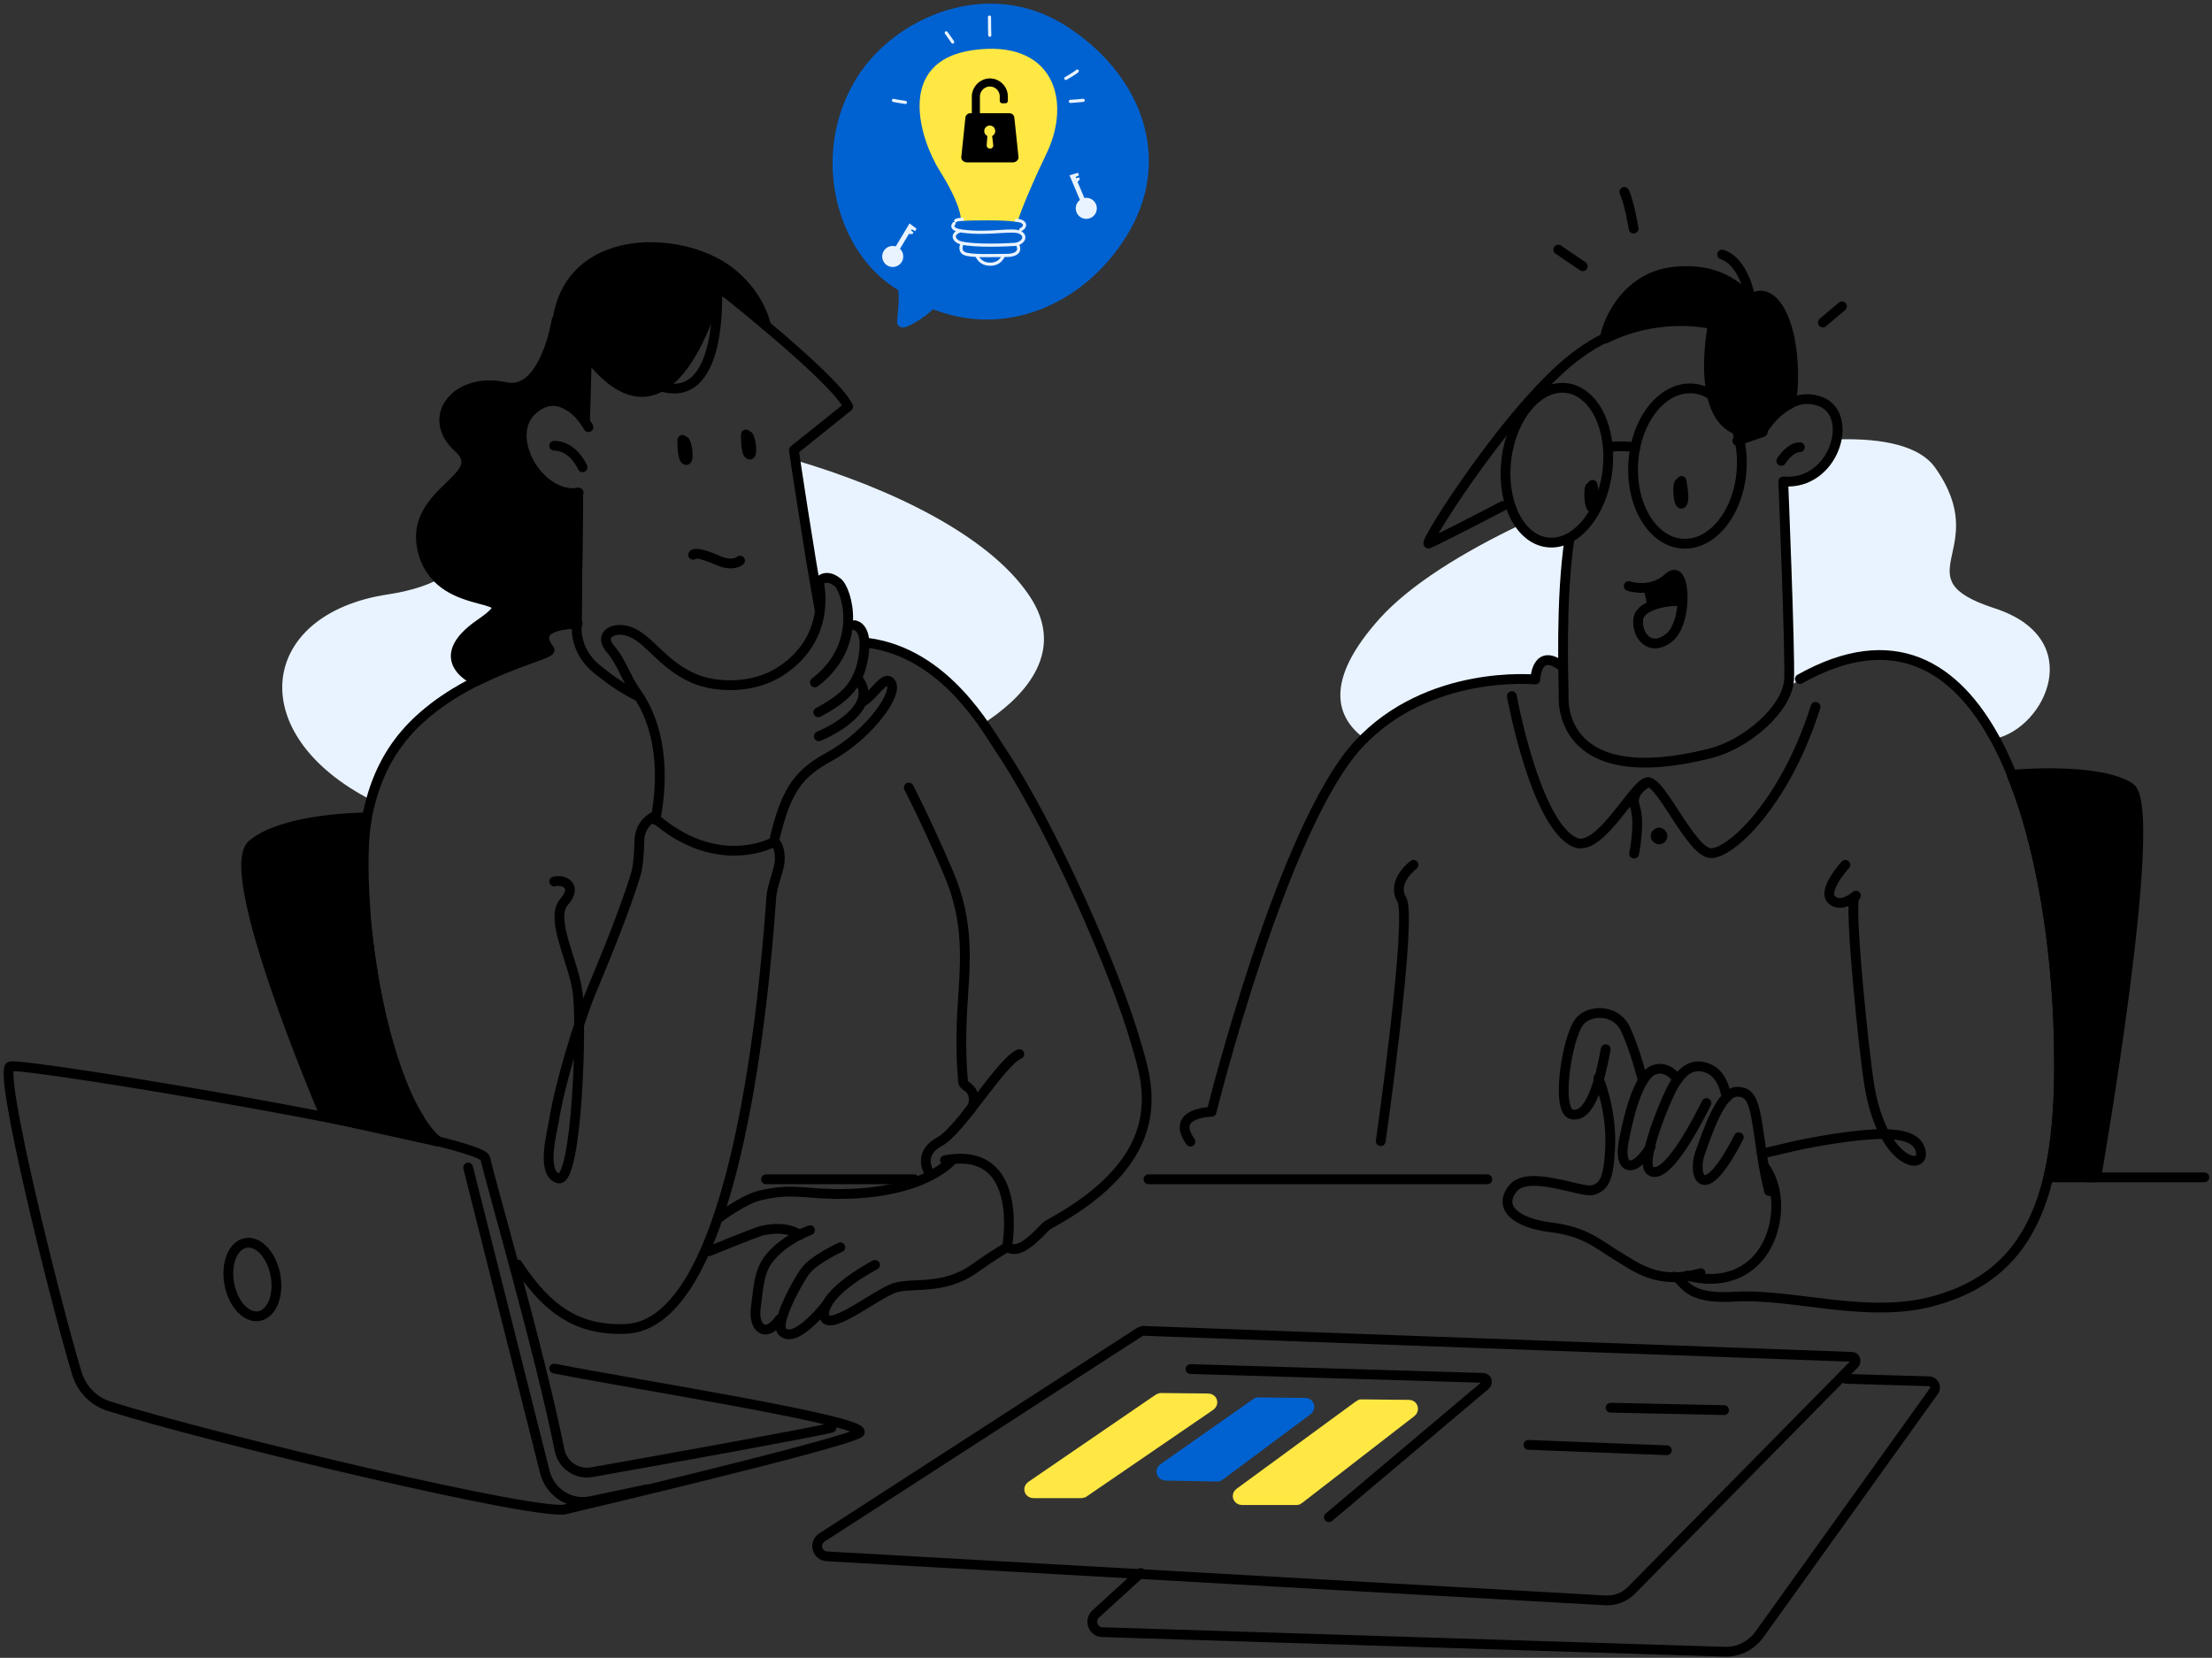 <svg xmlns="http://www.w3.org/2000/svg" width="519" height="389" fill="none"><rect width="100%" height="100%" fill="#333333" stroke="none"/><path fill="#E9F3FF" d="M113.738 158.868s-10.672 4.131-17.442 12.164c-4.705 5.508-7.574 12.852-8.836 16.868-30.64-15.491-26.967-43.835 3.557-48.425 5.967-.918 10.098-2.41 13.082-4.246 4.131 3.213 13.311 6.426 13.311 6.426s-5.623 3.672-9.295 9.18c-3.787 5.508 5.623 8.033 5.623 8.033Zm116.818 11.016c-13.656-18.59-27.082-19.049-27.082-19.049-1.95-5.049-4.59-4.59-4.59-4.59 1.033-4.934-1.606-10.098-3.901-10.442-2.984-.459-2.869.803-3.902 1.262-.803.344-3.672-21.688-4.705-29.147 23.066 6.77 45.442 17.786 54.852 31.442 9.983 14.229-2.41 25.245-10.672 30.524Zm137.015-43.261s-.345 8.836-.574 11.475c-.115 2.754-.344 18.36-.344 18.36-5.508-4.016-6.426 2.984-6.426 2.984s-12.164.459-21.803 2.754c-7.574 1.721-15.148 8.262-18.246 11.131-6.541-4.82-9.869-13.311 3.672-28.344 7-7.688 19.049-15.262 33.049-21.918 5.278 7.344 10.672 3.558 10.672 3.558Zm100.523 46.704c-8.262-15.836-19.049-19.393-27.081-19.508-8.607-.115-15.492 3.901-17.443 4.934-1.951 1.033-4.246 3.213-3.787.689.459-2.525-1.377-46.36-1.377-46.36 9.18-.115 11.82-5.968 12.508-9.984 11.131-.344 19.508 1.607 23.066 6.541 13.885 19.508-8.148 25.819 13.885 33.049 22.147 7.114 11.934 28.229.229 30.639Z"/><path fill="#000" stroke="#000" stroke-linecap="round" stroke-linejoin="round" stroke-miterlimit="10" stroke-width="2.295" d="m102.836 267.883-26.507-5.852c-1.377-3.213-24.557-57.836-17.098-63.918 7.344-6.081 25.36-6.311 26.852-6.311-.574 3.213-1.263 10.213-.23 23.41 1.492 19.966 8.262 45.786 16.983 52.671Zm389.012 8.377h-11.246c2.41-9.983 2.869-22.377 2.295-36.95-.803-18.475-3.901-40.393-10.901-57.491.574-.115 20.426-1.836 27.77 2.983 7.229 4.82-7.918 91.458-7.918 91.458Z"/><path stroke="#000" stroke-linecap="round" stroke-linejoin="round" stroke-miterlimit="10" stroke-width="2.295" d="m267.622 369.095-10.558 9.639c-1.606 1.492-.573 4.246 1.607 4.246l145.965 4.59c3.213.115 6.197-1.377 8.148-4.016l40.966-57.147c.689-.918 0-2.295-1.147-2.295l-19.508-.574"/><path stroke="#000" stroke-linecap="round" stroke-linejoin="round" stroke-miterlimit="10" stroke-width="2.295" d="m435.045 320.095-52.327 53.131c-1.607 1.606-3.787 2.41-6.082 2.295l-182.571-10.328c-2.41-.115-3.214-3.213-1.148-4.475l74.36-48.082c.459-.229.918-.459 1.377-.344l165.703 6.082c.918-.115 1.377 1.033.688 1.721Zm-220.554-43.376h-34.77m169.26 0h-79.523m-148.031 19.967c7.573 11.59 15.032 15.491 25.245 15.147 24.901-.803 32.246-71.72 34.311-101.441.23-2.64 1.836-6.312 1.951-8.262.229-3.787-1.262-4.59-1.262-4.59s-13.312 7.458-28.344-5.853c0 0-3.328 1.492-3.328 5.853 0 1.491-.23 5.737-.803 7.573-2.869 9.295-7.574 20.541-10.099 26.623-3.327 7.803-7.803 22.95-9.065 30.868-.574 3.443-3.098 12.623.918 13.885 4.475 1.492 5.738-37.294 4.475-44.294-1.147-7.115-6.426-16.754-3.098-20.541 3.328-3.787 0-5.393-2.295-4.82m5.508-60.474s-11.59-.23-6.656 6.082c.918 1.147-16.868 4.475-29.491 15.491-9.295 8.033-16.64 21.115-13.656 47.279 1.263 11.016 4.132 34.425 12.738 47.392M203.59 150.835c18.36 2.41 28.114 20.656 31.327 25.361 11.934 17.901 26.967 52.097 31.672 68.737 2.639 9.18 9.065 26.393-20.656 42.458-1.262.689-6.311 7.688-9.639 5.164 0 0 4.361-23.869-14.573-20.311"/><path stroke="#000" stroke-linecap="round" stroke-linejoin="round" stroke-miterlimit="10" stroke-width="2.295" d="M187.638 289.801s-2.754-2.41-8.836-1.033c-1.491.344-12.393 4.82-12.393 4.82m57.147-21.574s-6.426 8.377-27.655 8.147c-7.689-.114-10.213-1.377-17.557.345-4.017.918-9.984 5.508-9.984 5.508"/><path stroke="#000" stroke-linecap="round" stroke-linejoin="round" stroke-miterlimit="10" stroke-width="2.295" d="M190.048 288.653s-5.852 2.066-9.409 6.426c-2.64 3.213-2.64 6.885-3.328 11.935-.574 4.475 2.295 7.229 5.623 2.524m14.229-16.869s-6.196 2.869-8.147 5.509c-1.951 2.524-7.23 12.393-5.508 14.229 3.098 3.328 10.557-6.426 10.557-6.426"/><path stroke="#000" stroke-linecap="round" stroke-linejoin="round" stroke-miterlimit="10" stroke-width="2.295" d="M205.311 296.801s-11.82 6.081-11.935 11.475c-.114 5.393 12.049-4.59 16.525-6.082 4.36-1.377 11.36.688 18.819-4.59 5.508-3.902 7.574-4.935 7.574-4.935"/><path fill="#FFE843" stroke="#FFE843" stroke-linecap="round" stroke-linejoin="round" stroke-miterlimit="10" stroke-width="2.295" d="m271.752 328.243-29.835 20.426c-.804.574-.459 1.721.573 1.721h11.131c.23 0 .345-.115.574-.115l29.836-20.426c.803-.573.459-1.721-.574-1.721l-11.131-.115c-.229.115-.459.115-.574.23Z"/><path fill="#0062D1" stroke="#0062D1" stroke-linecap="round" stroke-linejoin="round" stroke-miterlimit="10" stroke-width="2.295" d="M294.473 329.391 272.9 344.538c-.804.574-.345 1.721.573 1.721l12.164.23c.23 0 .459-.115.574-.23l20.655-15.377c.689-.573.345-1.721-.573-1.721l-11.246-.115c-.23.115-.344.23-.574.345Z"/><path fill="#FFE843" stroke="#FFE843" stroke-linecap="round" stroke-linejoin="round" stroke-miterlimit="10" stroke-width="2.295" d="m318.686 329.849-27.885 20.426c-.803.574-.344 1.722.574 1.722h12.852c.23 0 .459-.115.574-.23l26.393-20.426c.689-.574.344-1.721-.574-1.721l-11.36-.115c-.23.115-.344.23-.574.344Z"/><path stroke="#000" stroke-linecap="round" stroke-linejoin="round" stroke-miterlimit="10" stroke-width="2.295" d="m279.326 321.243 68.622 2.066c.918 0 1.263 1.147.574 1.721l-36.721 30.983m46.819-16.983 32.475 1.262m-13.196-9.984 26.622.574m-51.868-212.177c-7.688 4.016-16.524 8.491-17.442 8.835-1.722.689 20.081-33.852 35.573-44.753 1.951-1.377 3.787-2.525 5.738-3.443m-8.263 46.934c-2.18 14.688-1.377 33.623-1.377 36.95 0 0-2.065 22.722 34.426 13.541 8.262-2.065 18.131-10.327 18.475-17.442.23-7.115-1.377-46.36-1.377-46.36 11.935 1.033 16.869-15.492 8.836-18.705-2.639-1.033-5.049-.688-7.114.344"/><path stroke="#000" stroke-linecap="round" stroke-linejoin="round" stroke-miterlimit="10" stroke-width="2.295" d="M422.308 104.934s-2.066-.229-4.361 3.213M279.326 267.883c-4.934-6.885 4.935-7 4.935-7s16.524-66.671 34.425-86.179c16.41-17.787 41.541-15.262 41.541-15.262s.229-7.804 6.426-2.984m48.425 123.015c-.574-2.18-1.147-5.049-1.721-8.836-1.607-11.016-1.836-14.459-5.738-14.459-3.901 0-6.885 9.295-8.721 14.344-1.836 5.05.574 12.967 9.065-3.672"/><path stroke="#000" stroke-linecap="round" stroke-linejoin="round" stroke-miterlimit="10" stroke-width="2.295" d="M405.095 257.555s-.574-5.278-4.132-6.77c-3.557-1.607-6.54.115-9.065 5.393-2.525 5.279-6.885 16.754-4.705 18.476 2.18 1.721 6.541-2.525 13.197-15.836"/><path stroke="#000" stroke-linecap="round" stroke-linejoin="round" stroke-miterlimit="10" stroke-width="2.295" d="M393.62 253.31s-2.181-3.443-5.509-2.296c-3.442 1.263-5.737 9.525-7.114 16.64-1.377 7.114 2.41 7.803 6.311 1.377"/><path stroke="#000" stroke-linecap="round" stroke-linejoin="round" stroke-miterlimit="10" stroke-width="2.295" d="M385.472 253.539s-1.721-6.885-4.016-11.934c-2.296-5.049-8.722-4.705-10.902-1.836-2.984 3.901-5.508 20.77-1.836 21.688 4.475 1.147 6.77-8.377 8.033-15.262"/><path stroke="#000" stroke-linecap="round" stroke-linejoin="round" stroke-miterlimit="10" stroke-width="2.295" d="M375.03 252.965s3.213 7.459 2.754 16.41c-.345 7.229-1.377 9.065-4.017 9.869-2.524.803-15.262-4.935-18.819-.345-3.557 4.476.803 8.033 8.721 9.066 7.918.918 10.902 3.672 15.492 6.541 4.705 2.754 9.639 7.114 19.852 4.246"/><path fill="#000" stroke="#000" stroke-linecap="round" stroke-linejoin="round" stroke-miterlimit="10" stroke-width="2.295" d="M420.127 94.721c-.114 0-.114 0 0 0-4.131 1.951-6.655 6.426-6.655 6.426-17.328 3.214-11.59-25.016-11.59-25.016s-11.935-3.213-25.246 3.328c-.574.23 2.754-14.344 16.295-15.72 13.541-1.263 16.295 6.999 18.934 5.852 2.64-1.033 6.197 1.262 8.033 9.754 1.606 8.376.459 14.803.229 15.376Z"/><path fill="#000" d="M373.653 113.77s.918 4.59.114 5.279c-.803.688-1.147-3.672-.688-4.705"/><path stroke="#000" stroke-linecap="round" stroke-linejoin="round" stroke-miterlimit="10" stroke-width="2.295" d="M373.653 113.77s.918 4.59.114 5.279c-.803.688-1.147-3.672-.688-4.705"/><path fill="#000" d="M394.538 112.852s.918 4.59.114 5.279c-.803.688-1.147-3.672-.688-4.705"/><path stroke="#000" stroke-linecap="round" stroke-linejoin="round" stroke-miterlimit="10" stroke-width="2.295" d="M394.538 112.852s.918 4.59.114 5.279c-.803.688-1.147-3.672-.688-4.705m13.656-9.984 5.967-2.065m-36.457 9.266c1.254-9.998-3.031-18.768-9.571-19.588-6.54-.82-12.857 6.62-14.111 16.619-1.254 9.998 3.032 18.768 9.571 19.588 6.54.82 12.858-6.621 14.111-16.619Z"/><path stroke="#000" stroke-linecap="round" stroke-linejoin="round" stroke-miterlimit="10" stroke-width="2.295" d="M408.639 110.161c.633-10.057-4.544-18.568-11.565-19.01-7.021-.443-13.226 7.35-13.86 17.407-.633 10.057 4.544 18.568 11.565 19.011 7.021.442 13.226-7.352 13.86-17.408Z"/><path stroke="#000" stroke-linecap="round" stroke-linejoin="round" stroke-miterlimit="10" stroke-width="2.295" d="M377.325 104.934s2.524-.459 6.426 0m11.016 36.147c-.115 3.328-1.147 7-3.213 8.607-4.59 3.557-7.803-.918-7.115-4.705.689-3.213 7.459-4.246 10.328-3.902Zm0 0c.23-4.131-.918-7.688-3.213-5.623-4.016 3.902-9.41 2.066-9.41 2.066"/><path fill="#000" d="M385.357 138.098s1.607 2.983.689 4.934c0 0 2.524-1.492 4.934-1.721 2.41-.23 3.557.688 3.902-1.033.344-1.721-.459-4.934-1.607-5.279-1.262-.344-2.983 3.328-7.918 3.099Z"/><path stroke="#000" stroke-linecap="round" stroke-linejoin="round" stroke-miterlimit="10" stroke-width="2.295" d="M392.816 299.555c2.64.688 2.066 5.508 14.344 4.704 13.656-.803 31.213 5.394 46.934.918 25.016-6.999 30.295-29.376 28.803-65.982-1.721-42.688-16.639-104.54-60.589-79.868"/><path stroke="#000" stroke-linecap="round" stroke-linejoin="round" stroke-miterlimit="10" stroke-width="2.295" d="M413.357 270.637c2.869-.459 6.082-1.492 11.59-2.525 16.41-2.983 24.557-2.868 25.705 1.951 1.147 4.82-8.951 3.213-12.049-15.377-1.263-7.573-4.82-42.458-3.443-44.179 1.377-1.607-2.295 2.868-5.164.803-2.869-2.066 2.984-8.377 2.984-8.377m-19.164 70.573s4.476 5.164 2.41 14.114c-2.065 8.951-9.524 14.574-20.426 11.705m-64.147-96.392s-5.278 3.902-2.754 8.147c2.525 4.246-4.934 56.688-4.934 56.688m-190.949 86.294c-4.59 2.295-83.77-16.639-107.408-24.098-3.672-1.147-6.426-4.016-7.574-7.688-5.164-17.213-18.59-71.262-15.606-72.065 3.557-.918 110.277 16.869 111.425 21.574 1.491 6.54 12.852 45.556 17.442 68.507.689 3.443 4.016 5.738 7.459 5.164 15.033-2.64 51.868-9.295 56.344-10.443"/><path stroke="#000" stroke-linecap="round" stroke-linejoin="round" stroke-miterlimit="10" stroke-width="2.295" d="M133.017 354.062s64.261-15.147 68.507-17.786c4.246-2.525-52.327-11.361-71.491-15.148M60.781 308.81c2.992-.546 4.717-4.83 3.852-9.568-.865-4.738-3.992-8.136-6.985-7.59-2.992.546-4.717 4.83-3.852 9.568.865 4.738 3.992 8.136 6.985 7.59Z"/><path stroke="#000" stroke-linecap="round" stroke-linejoin="round" stroke-miterlimit="10" stroke-width="2.295" d="m109.836 273.965 18.017 71.491c1.262 4.82 5.967 7.803 10.786 6.77l13.082-2.754m337.832-73.212h27.655M354.719 163.343s5.508 30.18 14.803 34.311c5.852 2.64 13.999-14 17.098-14.114 3.213-.115 10.098 16.295 14.688 16.639 4.59.344 17.557-11.705 24.672-34.311"/><path stroke="#000" stroke-linecap="round" stroke-linejoin="round" stroke-miterlimit="10" stroke-width="2.295" d="M386.735 183.54s-4.476 2.065-3.099 5.852c1.262 3.787-.229 10.902-.229 10.902"/><path fill="#000" d="M389.259 198.113c-1.033 0-1.951-.918-1.951-1.95 0-1.033.918-1.951 1.951-1.951s1.951.918 1.951 1.951c0 1.032-.804 1.95-1.951 1.95Z"/><path stroke="#000" stroke-linecap="round" stroke-linejoin="round" stroke-miterlimit="10" stroke-width="2.295" d="M410.603 69.59s-1.377-8.147-6.541-9.868"/><path fill="#000" d="M175.016 101.951s-.115 4.245.803 4.704c.803.459.459-3.442-.23-4.36"/><path stroke="#000" stroke-linecap="round" stroke-linejoin="round" stroke-miterlimit="10" stroke-width="2.295" d="M175.016 101.951s-.115 4.245.803 4.704c.803.459.459-3.442-.23-4.36"/><path fill="#000" d="M160.098 103.213s-.115 4.246.803 4.705c.803.459.459-3.443-.229-4.361"/><path stroke="#000" stroke-linecap="round" stroke-linejoin="round" stroke-miterlimit="10" stroke-width="2.295" d="M160.098 103.213s-.115 4.246.803 4.705c.803.459.459-3.443-.229-4.361m-11.246 59.672c-3.443-1.722-6.771-4.017-9.869-6.656-2.754-2.41-4.361-5.852-4.246-9.524.115-9.41.344-28.803.344-31.443m34.656-46.934s25.934 20.541 28.688 26.738l-12.737 10.213s3.557 23.983 5.967 37.065"/><path stroke="#000" stroke-linecap="round" stroke-linejoin="round" stroke-miterlimit="10" stroke-width="2.295" d="M138.065 100.229s-5.737-10.557-13.081-4.13c-7 6.196 1.491 20.999 10.786 19.507"/><path stroke="#000" stroke-linecap="round" stroke-linejoin="round" stroke-miterlimit="10" stroke-width="2.295" d="M130.033 104.59s4.016-.344 6.656 5.049"/><path fill="#000" d="m137.262 98.967.459-15.836C157.803 109.64 168.245 68.1 168.245 68.1c2.181-.689 11.476 8.262 11.476 8.262s-1.377-7.574-9.295-13.197c-14.459-10.213-50.606-8.147-36.836 32.131"/><path stroke="#000" stroke-linecap="round" stroke-linejoin="round" stroke-miterlimit="10" stroke-width="2.295" d="m137.262 98.967.459-15.836C157.803 109.64 168.245 68.1 168.245 68.1c2.181-.689 11.476 8.262 11.476 8.262s-1.377-7.574-9.295-13.197c-14.459-10.213-50.606-8.147-36.836 32.131m58.524 41.31s3.328 12.623-8.607 20.655c-6.311 4.361-15.262 4.246-20.655 1.951-7.344-3.213-10.098-8.721-14.574-10.786-3.787-1.722-8.262.229-4.934 4.016 2.41 2.754 3.557 6.656 5.738 9.754 5.967 8.147 6.77 19.508 4.704 30.18"/><path stroke="#000" stroke-linecap="round" stroke-linejoin="round" stroke-miterlimit="10" stroke-width="2.295" d="M192.114 136.606s1.377-2.295 4.36 0c2.295 1.721 6.197 14.803-5.278 23.524"/><path stroke="#000" stroke-linecap="round" stroke-linejoin="round" stroke-miterlimit="10" stroke-width="2.295" d="M200.491 146.704s3.328.23 2.066 7.574c-1.033 6.082-3.787 9.295-10.558 12.852"/><path stroke="#000" stroke-linecap="round" stroke-linejoin="round" stroke-miterlimit="10" stroke-width="2.295" d="M201.064 159.097s3.213 2.869.344 7c-2.868 4.131-9.294 6.656-9.294 6.656"/><path stroke="#000" stroke-linecap="round" stroke-linejoin="round" stroke-miterlimit="10" stroke-width="2.295" d="M202.212 164.721c2.18-.918 4.934-5.623 6.312-4.935 3.327 1.721-4.246 12.393-13.771 17.672-7.114 3.902-10.328 7.459-13.196 20.197m-7.918-66.098s-1.607 1.492-5.049 0c-5.738-2.525-5.967-1.377-5.967-1.377m55.08 144.359s-2.18-4.017 2.755-6.656c4.934-2.639 14.458-18.82 18.704-20.541"/><path stroke="#000" stroke-linecap="round" stroke-linejoin="round" stroke-miterlimit="10" stroke-width="2.295" d="M213.229 184.802s4.016 7.688 9.18 19.737c5.278 12.164 4.016 21.574 3.328 33.049-.345 7.115-.115 12.508.229 16.295.115.918 1.607 1.148 2.18 2.525 1.148 2.754-.918 4.475-.918 4.475"/><path fill="#0062D1" stroke="#0062D1" stroke-linecap="round" stroke-linejoin="round" stroke-miterlimit="10" stroke-width="2.295" d="M263.261 54.902c-9.869 15.836-28 23.295-44.639 16.295-2.066 2.41-7.115 5.164-7 4.36.459-4.475.459-6.081.23-8.147l-.345-.23c-14.229-8.262-20.426-31.212-9.295-48.655C210.819 5.1 231.589-4.08 249.146 6.822c17.557 11.016 25.131 30.524 14.115 48.081Z"/><path fill="#FFE843" stroke="#FFE843" stroke-linecap="round" stroke-linejoin="round" stroke-width=".738" d="M245.242 35.795c-5.553 11.62-6.765 15.888-6.765 15.888-1.538-.261-3.919-.343-6.924-.343-2.872 0-4.655.053-5.759.118.023-.84-.294-4.083-5.089-11.733-4.047-6.455-10.714-25.08 7.725-27.614 18.439-2.535 22.646 11.488 16.812 23.684Z"/><path stroke="#E9F3FF" stroke-linecap="round" stroke-linejoin="round" stroke-width=".738" d="M238.48 51.69c2.025.12 2.568 1.385 1.006 2.211M224.229 51.8s-.02-.26 1.568-.345m-1.931.976s-1.43 1.366 1.96 1.81c6.409.84 11.91-.68 13.605.327 1.695 1.006.405 2.642-1.356 2.776-1.76.134-9.146.454-12.543-.327-1.479-.343-2.711-1.989-.202-2.87"/><path stroke="#E9F3FF" stroke-linecap="round" stroke-linejoin="round" stroke-width=".738" d="M225.781 57.076s-.915 1.594.395 2.362c1.31.767 7.186.496 9.897.496 3.182 0 3.185-1.525 2.731-2.397"/><path stroke="#E9F3FF" stroke-linecap="round" stroke-linejoin="round" stroke-width=".738" d="M229.217 59.934s.467 1.823 2.698 2.035c2.848.271 3.524-2.035 3.524-2.035"/><path fill="#000" d="M231.954 18.412a4.323 4.323 0 0 0-3.939 4.367v6.157a.951.951 0 0 0 .95.95h1.104v-1.93h-.153V22.73a2.4 2.4 0 0 1 2.097-2.42 2.333 2.333 0 0 1 2.558 2.315v1.02a.583.583 0 0 0 .584.584h.732a.583.583 0 0 0 .585-.585v-1.019a4.261 4.261 0 0 0-1.35-3.081 4.244 4.244 0 0 0-3.168-1.133Z"/><path fill="#000" d="M238.013 27.753a1.188 1.188 0 0 0-1.189-1.189h-9.146a1.188 1.188 0 0 0-1.185 1.19l-.951 9.162c0 .653.621 1.186 1.385 1.186h10.668c.761 0 1.382-.533 1.382-1.186l-.964-9.162Zm-5.226 4.155.255 2.13a.733.733 0 0 1-.425.753.733.733 0 0 1-.3.064h-.085a.735.735 0 0 1-.689-.489.74.74 0 0 1-.04-.295l.161-2.166a1.284 1.284 0 0 1-.693-1.446 1.285 1.285 0 0 1 2.056-.718 1.29 1.29 0 0 1 .359 1.562 1.288 1.288 0 0 1-.599.602v.003Z"/><path fill="#E9F3FF" d="M257.145 47.92a2.462 2.462 0 0 1-.406 2.581 2.469 2.469 0 0 1-2.497.768 2.464 2.464 0 0 1-1.671-3.26c.164-.432.446-.809.814-1.088l-2.446-5.785 1.976-.601.255.598-.804.398.121.288.686-.187.186.445-.529.614 1.594 3.77a2.464 2.464 0 0 1 2.721 1.46Zm-45.57 13.523a2.46 2.46 0 0 1-2.322 1.188 2.463 2.463 0 1 1 .918-4.813l3.23-5.387 1.653 1.245-.327.555-.797-.415-.16.268.552.444-.245.412-.81-.062-2.107 3.508a2.467 2.467 0 0 1 .415 3.057Z"/><path stroke="#E9F3FF" stroke-linecap="round" stroke-linejoin="round" stroke-width=".738" d="M232.232 8.27s-.089-2.454-.069-4.27m17.913 14.402s2.156-1.215 2.678-1.732m-29.221-6.807s-.816-1.225-1.519-2.162m-9.58 16.335s-2.512-.385-2.802-.483m41.513.238s2.221-.143 2.995-.241"/><path stroke="#000" stroke-linecap="round" stroke-linejoin="round" stroke-miterlimit="10" stroke-width="2.295" d="m371.358 62.476-5.738-3.902m17.672-4.934s-.918-5.852-2.18-8.607m46.589 30.639 4.476-3.787"/><path fill="#000" stroke="#000" stroke-linecap="round" stroke-linejoin="round" stroke-miterlimit="10" stroke-width="2.295" d="M128.885 152.442c.574.803-7.574 2.639-16.983 7.344 0 0-11.705-4.82.803-13.426 12.508-8.606-8.836-1.607-13.311-16.295-4.476-14.688 16.18-17.787 8.147-25.016-8.033-7.23-.344-16.754 11.016-14.23 7.23 1.607 10.787-8.835 12.049-15.72-.115 5.278.344 13.081 2.869 20.196-2.295-1.492-5.279-2.066-8.606.918-7 6.197 1.491 20.885 10.786 19.508 0 2.525-.229 20.885-.344 30.639-1.147 0-11.131.115-6.426 6.082Z"/><path stroke="#000" stroke-linecap="round" stroke-linejoin="round" stroke-miterlimit="10" stroke-width="2.295" d="M168.245 68.099s1.492 26.966-13.081 22.606"/></svg>